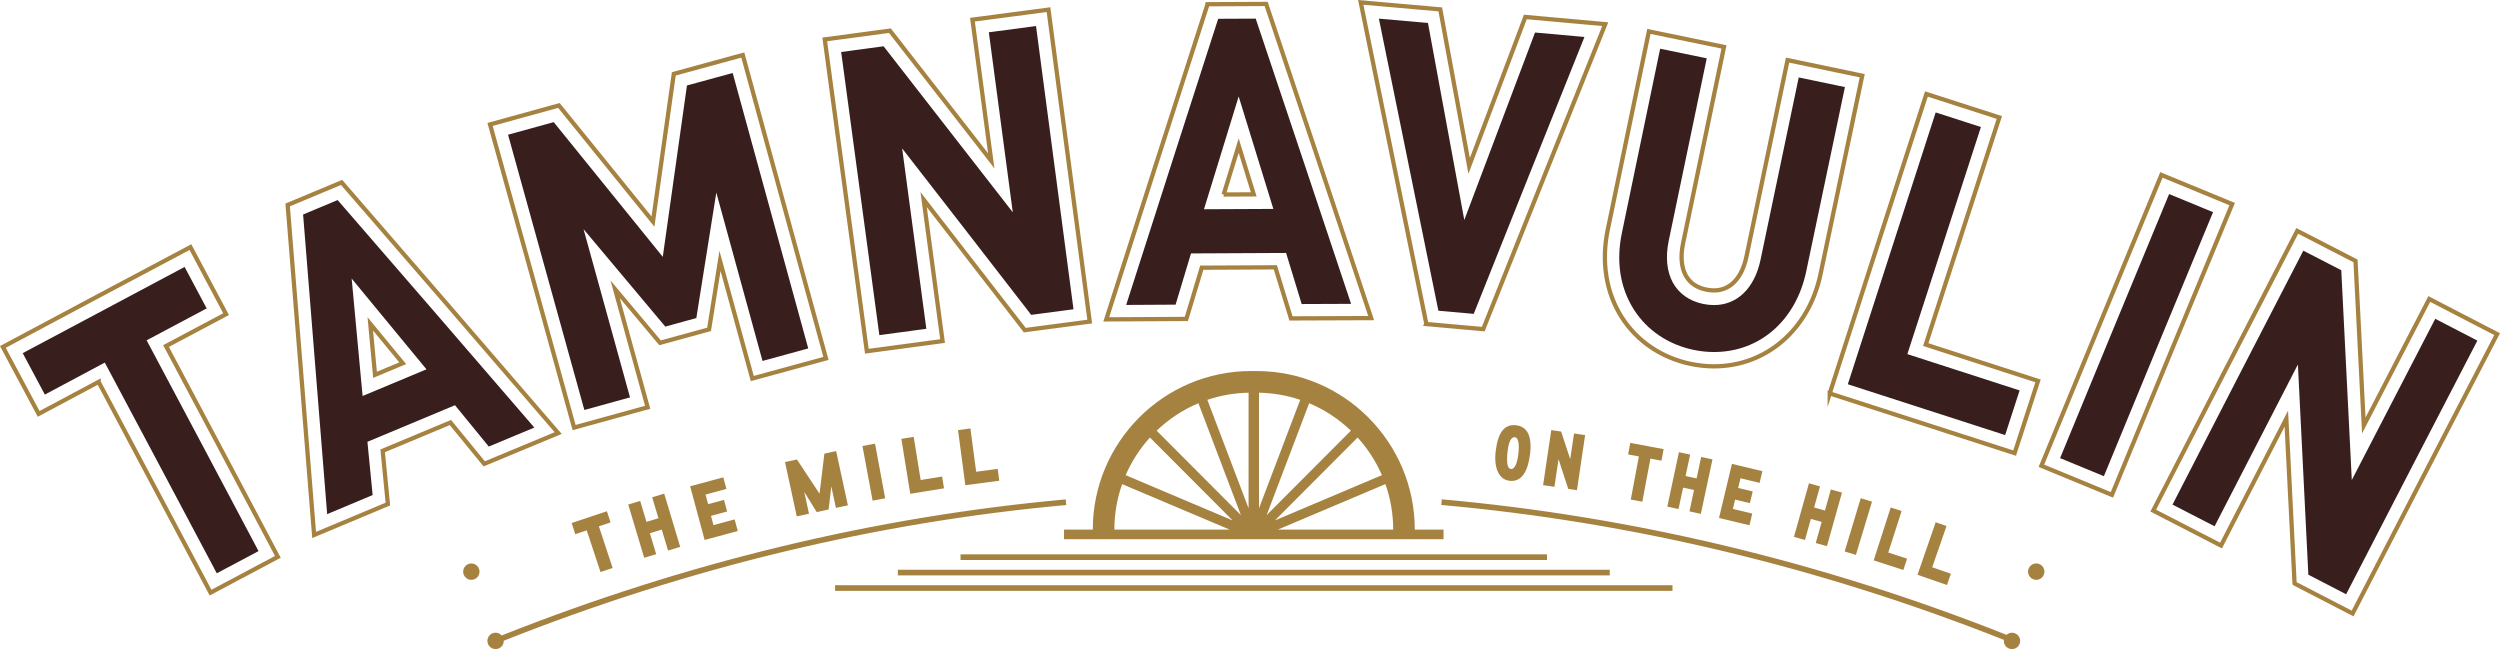 <?xml version="1.0" encoding="UTF-8" standalone="no"?>
<!-- Generator: Adobe Illustrator 16.0.4, SVG Export Plug-In . SVG Version: 6.00 Build 0)  -->

<svg
   xmlns:dc="http://purl.org/dc/elements/1.1/"
   xmlns:cc="http://creativecommons.org/ns#"
   xmlns:rdf="http://www.w3.org/1999/02/22-rdf-syntax-ns#"
   xmlns:svg="http://www.w3.org/2000/svg"
   xmlns="http://www.w3.org/2000/svg"
   xmlns:xlink="http://www.w3.org/1999/xlink"
   xmlns:sodipodi="http://sodipodi.sourceforge.net/DTD/sodipodi-0.dtd"
   xmlns:inkscape="http://www.inkscape.org/namespaces/inkscape"
   version="1.1"
   id="Isolation_Mode"
   x="0px"
   y="0px"
   width="1000"
   height="259.638"
   viewBox="0 0 1000 259.638"
   enable-background="new 0 0 340 86.239"
   xml:space="preserve"
   sodipodi:docname="logo.svg"
   inkscape:version="0.92.4 (5da689c313, 2019-01-14)"><defs
   id="defs101" /><sodipodi:namedview
   pagecolor="#ffffff"
   bordercolor="#666666"
   borderopacity="1"
   objecttolerance="10"
   gridtolerance="10"
   guidetolerance="10"
   inkscape:pageopacity="0"
   inkscape:pageshadow="2"
   inkscape:window-width="1920"
   inkscape:window-height="1017"
   id="namedview99"
   showgrid="false"
   fit-margin-top="0"
   fit-margin-left="0"
   fit-margin-right="0"
   fit-margin-bottom="0"
   inkscape:zoom="0.68838925"
   inkscape:cx="516.69305"
   inkscape:cy="76.765263"
   inkscape:window-x="1912"
   inkscape:window-y="-8"
   inkscape:window-maximized="1"
   inkscape:current-layer="Isolation_Mode" />
<g
   id="g76"
   transform="translate(-0.001,173.398)">
	<g
   id="g74">
		<defs
   id="defs69">
			<path
   id="SVGID_1_"
   d="M 286.139,16.688"
   inkscape:connector-curvature="0" />
		</defs>
		<clipPath
   id="SVGID_2_">
			<use
   xlink:href="#SVGID_1_"
   overflow="visible"
   id="use71"
   style="overflow:visible"
   x="0"
   y="0"
   width="100%"
   height="100%" />
		</clipPath>
	</g>
</g>
<path
   d="m 807.85,156.168 c -1.933,5.958 -3.866,11.913 -5.793,17.865 -20.966,-6.801 -41.945,-13.578 -62.932,-20.334 11.675,-36.248 23.39,-72.491 35.143,-108.73 6.033,1.942 12.061,3.887 18.1,5.835 -9.839,30.275 -19.648,60.559 -29.426,90.841 14.975,4.829 29.938,9.67 44.907,14.523 M 614.014,13.005 c -9.456,24.991 -18.886,49.989 -28.297,74.996 C 580.888,61.726 576.041,35.458 571.185,9.19 564.64,8.612 558.094,8.031 551.552,7.456 c 7.966,38.946 15.902,77.889 23.802,116.835 4.715,0.421 9.432,0.84 14.141,1.255 14.713,-36.929 29.477,-73.845 44.29,-110.759 -6.59,-0.599 -13.184,-1.192 -19.771,-1.782 m 39.572,110.877 c 5.29,8.267 13.774,13.982 23.899,16.08 2.637,0.551 5.29,0.834 7.897,0.846 18.413,0.108 32.97,-12.536 37.106,-32.247 5.142,-24.576 10.309,-49.152 15.484,-73.728 -6.16,-1.289 -12.32,-2.571 -18.482,-3.857 -5.1,24.311 -10.2,48.622 -15.276,72.939 -2.384,11.404 -9.39,18.172 -18.741,18.115 -1.352,-0.009 -2.752,-0.163 -4.167,-0.449 -11.269,-2.348 -16.565,-12.034 -13.813,-25.29 5.061,-24.32 10.125,-48.637 15.201,-72.96 -6.211,-1.283 -12.425,-2.568 -18.636,-3.848 -5.115,24.585 -10.224,49.173 -15.318,73.758 -2.363,11.395 -0.683,21.987 4.847,30.639 M 867.654,77.619 c -14.593,35.198 -29.128,70.41 -43.615,105.629 5.835,2.406 11.675,4.814 17.513,7.226 14.502,-35.216 29.065,-70.416 43.67,-105.611 -5.859,-2.415 -11.705,-4.832 -17.567,-7.244 m 106.448,49.893 c -11.148,21.496 -22.276,42.995 -33.385,64.497 -1.4,-27.975 -2.8,-55.947 -4.206,-83.922 -5.061,-2.61 -10.116,-5.22 -15.18,-7.828 -17.498,33.843 -34.942,67.707 -52.334,101.58 5.612,2.887 11.224,5.78 16.836,8.671 11.082,-21.574 22.192,-43.146 33.325,-64.708 1.397,28.029 2.785,56.049 4.176,84.073 5.034,2.613 10.08,5.217 15.114,7.828 17.447,-33.837 34.948,-67.656 52.5,-101.462 -5.615,-2.914 -11.227,-5.823 -16.845,-8.728 M 395.531,12.911 c 3.197,24.004 6.395,48.002 9.58,72.006 C 387.926,62.768 370.699,40.639 353.439,18.514 c -5.654,0.759 -11.314,1.52 -16.974,2.282 5.109,37.748 10.197,75.501 15.27,113.252 6.265,-0.843 12.533,-1.686 18.799,-2.523 -3.209,-24.052 -6.44,-48.107 -9.673,-72.159 17.248,22.18 34.451,44.374 51.621,66.578 5.636,-0.75 11.281,-1.49 16.917,-2.234 -4.977,-37.763 -9.974,-75.528 -14.99,-113.291 -6.295,0.828 -12.588,1.659 -18.877,2.493 M 59.261,135.806 c 7.798,-4.149 15.601,-8.297 23.411,-12.44 -2.941,-5.528 -5.88,-11.058 -8.824,-16.586 -21.608,11.474 -43.194,22.965 -64.759,34.484 2.95,5.522 5.904,11.043 8.851,16.565 7.99,-4.263 15.984,-8.529 23.98,-12.792 0.105,0.199 0.214,0.397 0.316,0.599 14.867,27.885 29.691,55.779 44.479,83.681 5.567,-2.962 11.133,-5.925 16.7,-8.881 -14.879,-28.117 -29.8,-56.218 -44.759,-84.311 0.205,-0.105 0.403,-0.208 0.605,-0.319 M 274.782,34.191 c -3.233,22.848 -6.452,45.696 -9.67,68.547 -14.514,-17.977 -29.059,-35.938 -43.63,-53.891 -6.085,1.683 -12.175,3.36 -18.263,5.043 10.209,36.694 20.382,73.397 30.522,110.103 6.088,-1.686 12.172,-3.366 18.266,-5.043 -6.19,-22.435 -12.38,-44.868 -18.594,-67.294 10.92,12.988 21.821,25.985 32.708,38.982 4.137,-1.132 8.273,-2.267 12.41,-3.408 2.661,-16.73 5.326,-33.457 7.993,-50.194 6.172,22.447 12.335,44.892 18.482,67.345 6.097,-1.668 12.196,-3.336 18.293,-5.004 -10.044,-36.733 -20.117,-73.46 -30.23,-110.184 -6.1,1.662 -12.196,3.33 -18.287,4.998 M 135.055,80.022 c 26.301,30.302 52.527,60.638 78.678,91.006 -6.076,2.532 -12.148,5.064 -18.218,7.596 -4.507,-5.516 -9.017,-11.025 -13.521,-16.535 -11.525,4.811 -23.047,9.622 -34.562,14.439 -0.154,0.066 -0.307,0.129 -0.461,0.193 0.695,7.099 1.388,14.198 2.086,21.303 -6.066,2.535 -12.13,5.079 -18.193,7.623 -3.197,-39.948 -6.404,-79.9 -9.622,-119.848 4.606,-1.924 9.207,-3.851 13.813,-5.777 m 5.609,31.398 c 1.457,15.661 2.914,31.323 4.378,46.981 8.231,-3.444 16.468,-6.888 24.711,-10.33 0.28,-0.114 0.563,-0.229 0.84,-0.346 -9.965,-12.106 -19.943,-24.209 -29.929,-36.306 M 502.283,7.447 c 12.765,38.022 25.482,76.052 38.151,114.092 -6.59,0.024 -13.181,0.048 -19.765,0.078 -2.074,-6.813 -4.158,-13.623 -6.235,-20.436 -12.509,0.057 -25.019,0.117 -37.528,0.184 -0.169,0 -0.331,0 -0.503,0.003 -2.056,6.831 -4.11,13.656 -6.169,20.491 -6.587,0.033 -13.181,0.075 -19.768,0.114 12.229,-38.16 24.492,-76.311 36.808,-114.456 5.004,-0.024 10.007,-0.051 15.008,-0.069 m 7.057,76.119 C 504.724,68.572 500.097,53.582 495.47,38.595 c -4.543,14.74 -9.08,29.477 -13.608,44.221 -0.084,0.292 -0.181,0.584 -0.265,0.882 9.24,-0.051 18.488,-0.093 27.743,-0.132"
   id="path78"
   style="fill:#381f1e;fill-opacity:1;stroke-width:3.011"
   inkscape:connector-curvature="0" />

<path
   stroke-miterlimit="10"
   d="m 917.829,233.388 c -1.096,-21.975 -2.195,-43.95 -3.297,-65.924 -8.719,16.914 -17.429,33.825 -26.123,50.748 -9.035,-4.657 -18.073,-9.309 -27.114,-13.96 19.13,-37.314 38.341,-74.613 57.609,-111.897 7.771,3.998 15.541,8.002 23.303,12.003 1.108,21.942 2.207,43.883 3.312,65.822 8.716,-16.866 17.447,-33.731 26.193,-50.588 9.053,4.682 18.1,9.363 27.138,14.054 -19.334,37.23 -38.609,74.484 -57.814,111.747 -7.737,-4.001 -15.463,-8.005 -23.206,-12.004 z M 39.442,152.762 c -7.999,4.263 -15.993,8.526 -23.98,12.792 -4.763,-8.93 -9.532,-17.859 -14.307,-26.786 24.979,-13.343 49.983,-26.647 75.02,-39.924 4.76,8.939 9.514,17.877 14.258,26.822 -8.008,4.245 -16.017,8.49 -24.019,12.744 14.951,28.098 29.857,56.209 44.726,84.326 -8.975,4.772 -17.944,9.541 -26.912,14.316 -14.891,-28.105 -29.824,-56.2 -44.787,-84.289 z M 115.058,81.988 c 7.186,-3.011 14.382,-6.018 21.58,-9.023 28.966,33.379 57.85,66.807 86.635,100.264 -9.863,4.095 -19.723,8.204 -29.58,12.311 -4.507,-5.513 -9.008,-11.025 -13.521,-16.532 -9.035,3.769 -18.07,7.542 -27.102,11.314 0.695,7.105 1.388,14.204 2.08,21.303 -9.836,4.113 -19.672,8.231 -29.501,12.356 -3.519,-44.004 -7.045,-87.999 -10.591,-131.993 z m 34.948,67.942 c 3.697,-1.541 7.394,-3.086 11.088,-4.633 -4.326,-5.254 -8.656,-10.504 -12.982,-15.755 0.626,6.798 1.261,13.596 1.894,20.388 z m 666.551,36.381 c 15.947,-38.795 31.946,-77.576 48.008,-116.35 9.441,3.89 18.874,7.78 28.303,11.675 -16.095,38.762 -32.127,77.531 -48.104,116.314 -9.393,-3.884 -18.799,-7.764 -28.207,-11.639 z m -84.666,-28.944 c 12.846,-39.93 25.735,-79.855 38.672,-119.767 9.724,3.131 19.446,6.262 29.17,9.396 -9.848,30.275 -19.66,60.553 -29.441,90.838 14.978,4.829 29.953,9.673 44.919,14.523 -3.122,9.631 -6.25,19.256 -9.366,28.887 -24.633,-7.984 -49.285,-15.947 -73.954,-23.878 z M 196.017,49.777 c 9.177,-2.538 18.362,-5.076 27.542,-7.599 12.563,15.475 25.103,30.962 37.627,46.451 2.773,-19.696 5.549,-39.388 8.334,-59.084 9.198,-2.517 18.389,-5.034 27.593,-7.542 11.13,40.451 22.213,80.905 33.268,121.366 -9.83,2.676 -19.645,5.359 -29.468,8.05 -4.299,-15.695 -8.607,-31.386 -12.919,-47.078 -1.457,9.137 -2.911,18.275 -4.362,27.409 -6.539,1.794 -13.072,3.586 -19.608,5.38 -5.988,-7.147 -11.979,-14.295 -17.974,-21.436 4.347,15.74 8.689,31.476 13.021,47.222 -9.812,2.698 -19.62,5.404 -29.426,8.114 C 218.474,130.61 207.268,90.189 196.017,49.777 Z m 489.371,96.76 c -2.993,-0.015 -6.039,-0.346 -9.047,-0.963 -11.666,-2.424 -21.472,-9.038 -27.611,-18.639 -6.271,-9.803 -8.282,-22.207 -5.648,-34.936 5.476,-26.479 10.977,-52.951 16.483,-79.433 10.013,2.065 20.024,4.134 30.037,6.208 -5.479,26.205 -10.944,52.419 -16.39,78.629 -0.991,4.757 -2.062,16.077 9.315,18.44 1.033,0.208 2.047,0.322 3.017,0.325 6.482,0.039 11.23,-4.88 13.03,-13.506 5.467,-26.208 10.953,-52.41 16.45,-78.614 9.959,2.074 19.913,4.152 29.866,6.235 -5.576,26.464 -11.133,52.921 -16.685,79.391 -4.651,22.18 -21.857,36.986 -42.818,36.863 z M 329.904,15.765 c 8.683,-1.174 17.369,-2.339 26.057,-3.498 13.533,17.347 27.051,34.707 40.548,52.075 -2.505,-18.82 -5.016,-37.645 -7.53,-56.468 10.14,-1.352 20.277,-2.686 30.42,-4.016 5.519,41.586 11.013,83.172 16.489,124.771 -8.659,1.135 -17.314,2.282 -25.973,3.426 -13.467,-17.414 -26.948,-34.818 -40.457,-52.214 2.523,18.865 5.049,37.724 7.569,56.588 -10.098,1.349 -20.192,2.704 -30.293,4.061 C 341.14,98.914 335.534,57.34 329.904,15.765 Z M 570.553,129.613 C 561.834,86.724 553.085,43.837 544.3,0.95 554.909,1.877 565.51,2.814 576.116,3.753 c 3.851,20.864 7.704,41.731 11.546,62.598 7.478,-19.858 14.972,-39.717 22.481,-59.566 10.658,0.954 21.303,1.918 31.955,2.884 -16.327,40.647 -32.593,81.303 -48.8,121.977 -7.581,-0.683 -15.171,-1.358 -22.746,-2.032 z M 483.024,1.694 c 7.813,-0.045 15.631,-0.081 23.441,-0.117 14.06,41.875 28.059,83.766 42.005,125.662 -10.697,0.033 -21.388,0.075 -32.082,0.12 -2.083,-6.813 -4.167,-13.617 -6.244,-20.43 -9.803,0.045 -19.617,0.093 -29.426,0.145 -2.056,6.831 -4.113,13.662 -6.169,20.494 -10.682,0.057 -21.364,0.12 -32.045,0.184 13.449,-42.029 26.96,-84.046 40.52,-126.056 z m 6.428,76.113 c 4.01,-0.021 8.032,-0.039 12.043,-0.063 -2.008,-6.497 -4.01,-13.003 -6.024,-19.506 -2.008,6.524 -4.013,13.045 -6.018,19.569 z"
   id="path92"
   inkscape:connector-curvature="0"
   style="fill:none;stroke:#a68241;stroke-width:1.707;stroke-miterlimit:10" />
<path
   d="m 201.491,256.296 c 0,0.018 0.018,0.039 0.018,0.057 0,1.815 -1.469,3.282 -3.273,3.282 -1.809,0 -3.276,-1.466 -3.276,-3.282 0,-1.812 1.466,-3.282 3.276,-3.282 0.966,0 1.818,0.443 2.415,1.117 73.581,-29.218 149.479,-47.541 225.64,-54.43 l 0.202,2.258 c -75.941,6.873 -151.62,25.139 -225.002,54.279 M 599.307,189.062 c -1.117,-2.144 -1.451,-5.118 -1,-8.839 0.912,-7.376 3.553,-10.67 8.192,-10.119 5.645,0.695 6.133,6.569 5.546,11.374 -0.888,7.229 -3.375,10.893 -7.385,10.893 -0.286,0 -0.587,-0.018 -0.891,-0.054 -1.933,-0.238 -3.471,-1.361 -4.462,-3.255 m 5.04,-1.448 c 0.054,0.003 0.099,0.009 0.148,0.009 1.337,0 2.369,-2.174 2.833,-5.958 0.503,-4.076 -0.006,-6.614 -1.352,-6.78 -0.063,-0.006 -0.12,-0.009 -0.184,-0.009 -1.331,0 -2.297,1.864 -2.707,5.242 -0.593,4.835 -0.178,7.286 1.261,7.497 m 19.067,-3.956 3.842,11.76 0.045,0.132 3.483,0.512 3.264,-22.02 -4.438,-0.659 -1.52,10.284 -3.598,-10.92 -0.042,-0.132 -3.947,-0.584 -3.264,22.02 4.537,0.674 z m 28.899,16.155 4.618,0.867 3.236,-17.236 4.414,0.831 0.867,-4.624 -13.331,-2.514 -0.873,4.627 4.311,0.807 z m 20.927,-4.769 4.371,0.939 -1.776,8.343 -0.054,0.226 4.561,0.978 4.603,-21.55 0.051,-0.223 -4.525,-0.975 -1.83,8.571 -4.414,-0.951 1.782,-8.343 0.054,-0.226 -4.489,-0.96 -4.603,21.544 -0.054,0.223 4.489,0.966 z m 26.545,15.056 1.066,-4.459 0.051,-0.223 -7.752,-1.858 0.888,-3.73 5.702,1.367 0.223,0.051 1.066,-4.459 0.051,-0.223 -5.817,-1.391 0.927,-3.875 7.427,1.788 0.223,0.051 1.066,-4.459 0.048,-0.223 -11.961,-2.869 -0.217,-0.051 -5.115,21.421 -0.054,0.223 11.961,2.869 z m 22.204,5.886 2.363,-8.433 4.317,1.213 -2.309,8.219 -0.06,0.217 4.263,1.204 0.217,0.06 5.952,-21.213 0.063,-0.217 -4.23,-1.192 -0.217,-0.063 -2.366,8.433 -4.341,-1.228 2.303,-8.207 0.06,-0.22 -4.197,-1.186 -0.22,-0.066 -5.949,21.216 -0.063,0.217 4.2,1.186 z m 26.747,-15.123 0.063,-0.217 -4.495,-1.37 -6.371,21.09 -0.063,0.217 4.495,1.364 z m 12.621,27.126 1.397,-4.332 0.066,-0.214 -7.515,-2.43 5.281,-16.414 0.069,-0.211 -4.365,-1.415 -6.744,20.96 -0.069,0.214 11.669,3.775 z m 17.435,6.015 1.56,-4.51 -7.463,-2.595 5.648,-16.285 0.075,-0.211 -4.329,-1.505 -7.211,20.786 -0.075,0.217 11.579,4.025 z m -544.096,-21.854 5.51,16.661 4.853,-1.611 -5.51,-16.67 4.691,-1.56 -1.478,-4.474 -13.897,4.642 -0.217,0.069 1.478,4.468 z m 22.986,10.968 4.79,-1.445 -2.52,-8.382 4.757,-1.442 2.451,8.162 0.063,0.217 4.859,-1.475 -6.331,-21.084 -0.063,-0.217 -4.823,1.46 2.52,8.388 -4.796,1.445 -2.451,-8.159 -0.063,-0.217 -4.784,1.445 6.328,21.084 z m 24.167,-7.138 13.045,-3.516 0.22,-0.06 -1.258,-4.648 -8.466,2.291 -1.003,-3.7 6.467,-1.743 -1.255,-4.645 -6.349,1.713 -1.039,-3.836 8.358,-2.258 -1.258,-4.642 -13.039,3.519 -0.217,0.06 5.735,21.252 z m 36.866,-9.42 4.886,-1.066 -1.888,-8.719 4.977,8.054 4.76,-1.036 1.072,-9.246 1.861,8.61 4.772,-1.036 -4.648,-21.469 -0.048,-0.223 -4.706,1.021 -1.933,16.026 -8.948,-13.554 -0.081,-0.135 -4.781,1.042 4.651,21.508 z m 30.329,-6.301 5.031,-0.939 -4.025,-21.635 -0.039,-0.223 -5.031,0.936 4.022,21.641 z m 15.059,-2.737 13.277,-2.156 0.223,-0.033 -0.759,-4.715 -8.577,1.391 -2.755,-17.04 -0.036,-0.223 -4.931,0.795 3.516,21.758 z m 22.026,-3.423 13.355,-1.776 0.226,-0.03 -0.626,-4.736 -8.62,1.144 -2.267,-17.101 -0.03,-0.229 -4.956,0.662 2.887,21.842 z m 39.479,17.742 h 11.501 c 0,-34.975 28.391,-63.426 63.281,-63.426 0.271,0 1.048,0 1.12,0 0.072,0 0.849,0 1.123,0 34.888,0 63.278,28.451 63.278,63.426 h 11.501 v 3.845 h -75.878 -0.054 -75.872 z m 128.558,-18.202 -43.019,18.199 h 46.132 c 0.003,-6.38 -1.105,-12.497 -3.113,-18.199 m -11.118,-18.633 -33.081,33.162 42.797,-18.106 c -2.415,-5.552 -5.705,-10.634 -9.715,-15.056 m -19.38,-13.717 -17.013,44.759 33.701,-33.783 c -4.814,-4.609 -10.456,-8.361 -16.688,-10.977 m -20.075,42.032 16.486,-43.381 c -5.193,-1.758 -10.733,-2.755 -16.486,-2.851 z m -20.65,-43.381 16.486,43.381 v -46.232 c -5.75,0.096 -11.293,1.096 -16.486,2.851 m -20.28,12.329 33.701,33.78 -17.007,-44.759 c -6.244,2.616 -11.88,6.368 -16.694,10.98 m -12.404,17.793 42.797,18.106 -33.081,-33.162 c -4.013,4.423 -7.304,9.505 -9.715,15.056 m -4.519,21.779 h 46.132 l -43.019,-18.199 c -2.008,5.699 -3.113,11.817 -3.113,18.199 m -61.523,12.151 h 234.585 v -2.27 H 384.217 Z m -25.088,6.169 h 284.769 v -2.27 H 359.129 Z m -25.097,6.175 h 334.951 v -2.267 H 334.032 Z m 470.75,16.739 c -0.828,0 -1.572,0.334 -2.153,0.852 -73.475,-29.119 -149.467,-47.37 -225.911,-54.204 l -0.196,2.261 c 76.152,6.807 151.852,24.976 225.068,53.975 -0.015,0.138 -0.078,0.256 -0.078,0.397 0,1.815 1.463,3.282 3.273,3.282 1.812,0 3.273,-1.466 3.273,-3.282 -0.003,-1.812 -1.463,-3.282 -3.276,-3.282 m 9.709,-27.701 c -1.812,0 -3.279,1.475 -3.279,3.279 0,1.812 1.466,3.285 3.279,3.285 1.806,0 3.273,-1.472 3.273,-3.285 0,-1.803 -1.466,-3.279 -3.273,-3.279 m -625.961,0 c -1.809,0 -3.273,1.475 -3.273,3.279 0,1.812 1.463,3.285 3.273,3.285 1.809,0 3.27,-1.472 3.27,-3.285 0,-1.803 -1.46,-3.279 -3.27,-3.279"
   id="path94"
   inkscape:connector-curvature="0"
   style="fill:#a68241;stroke-width:3.011" />

</svg>